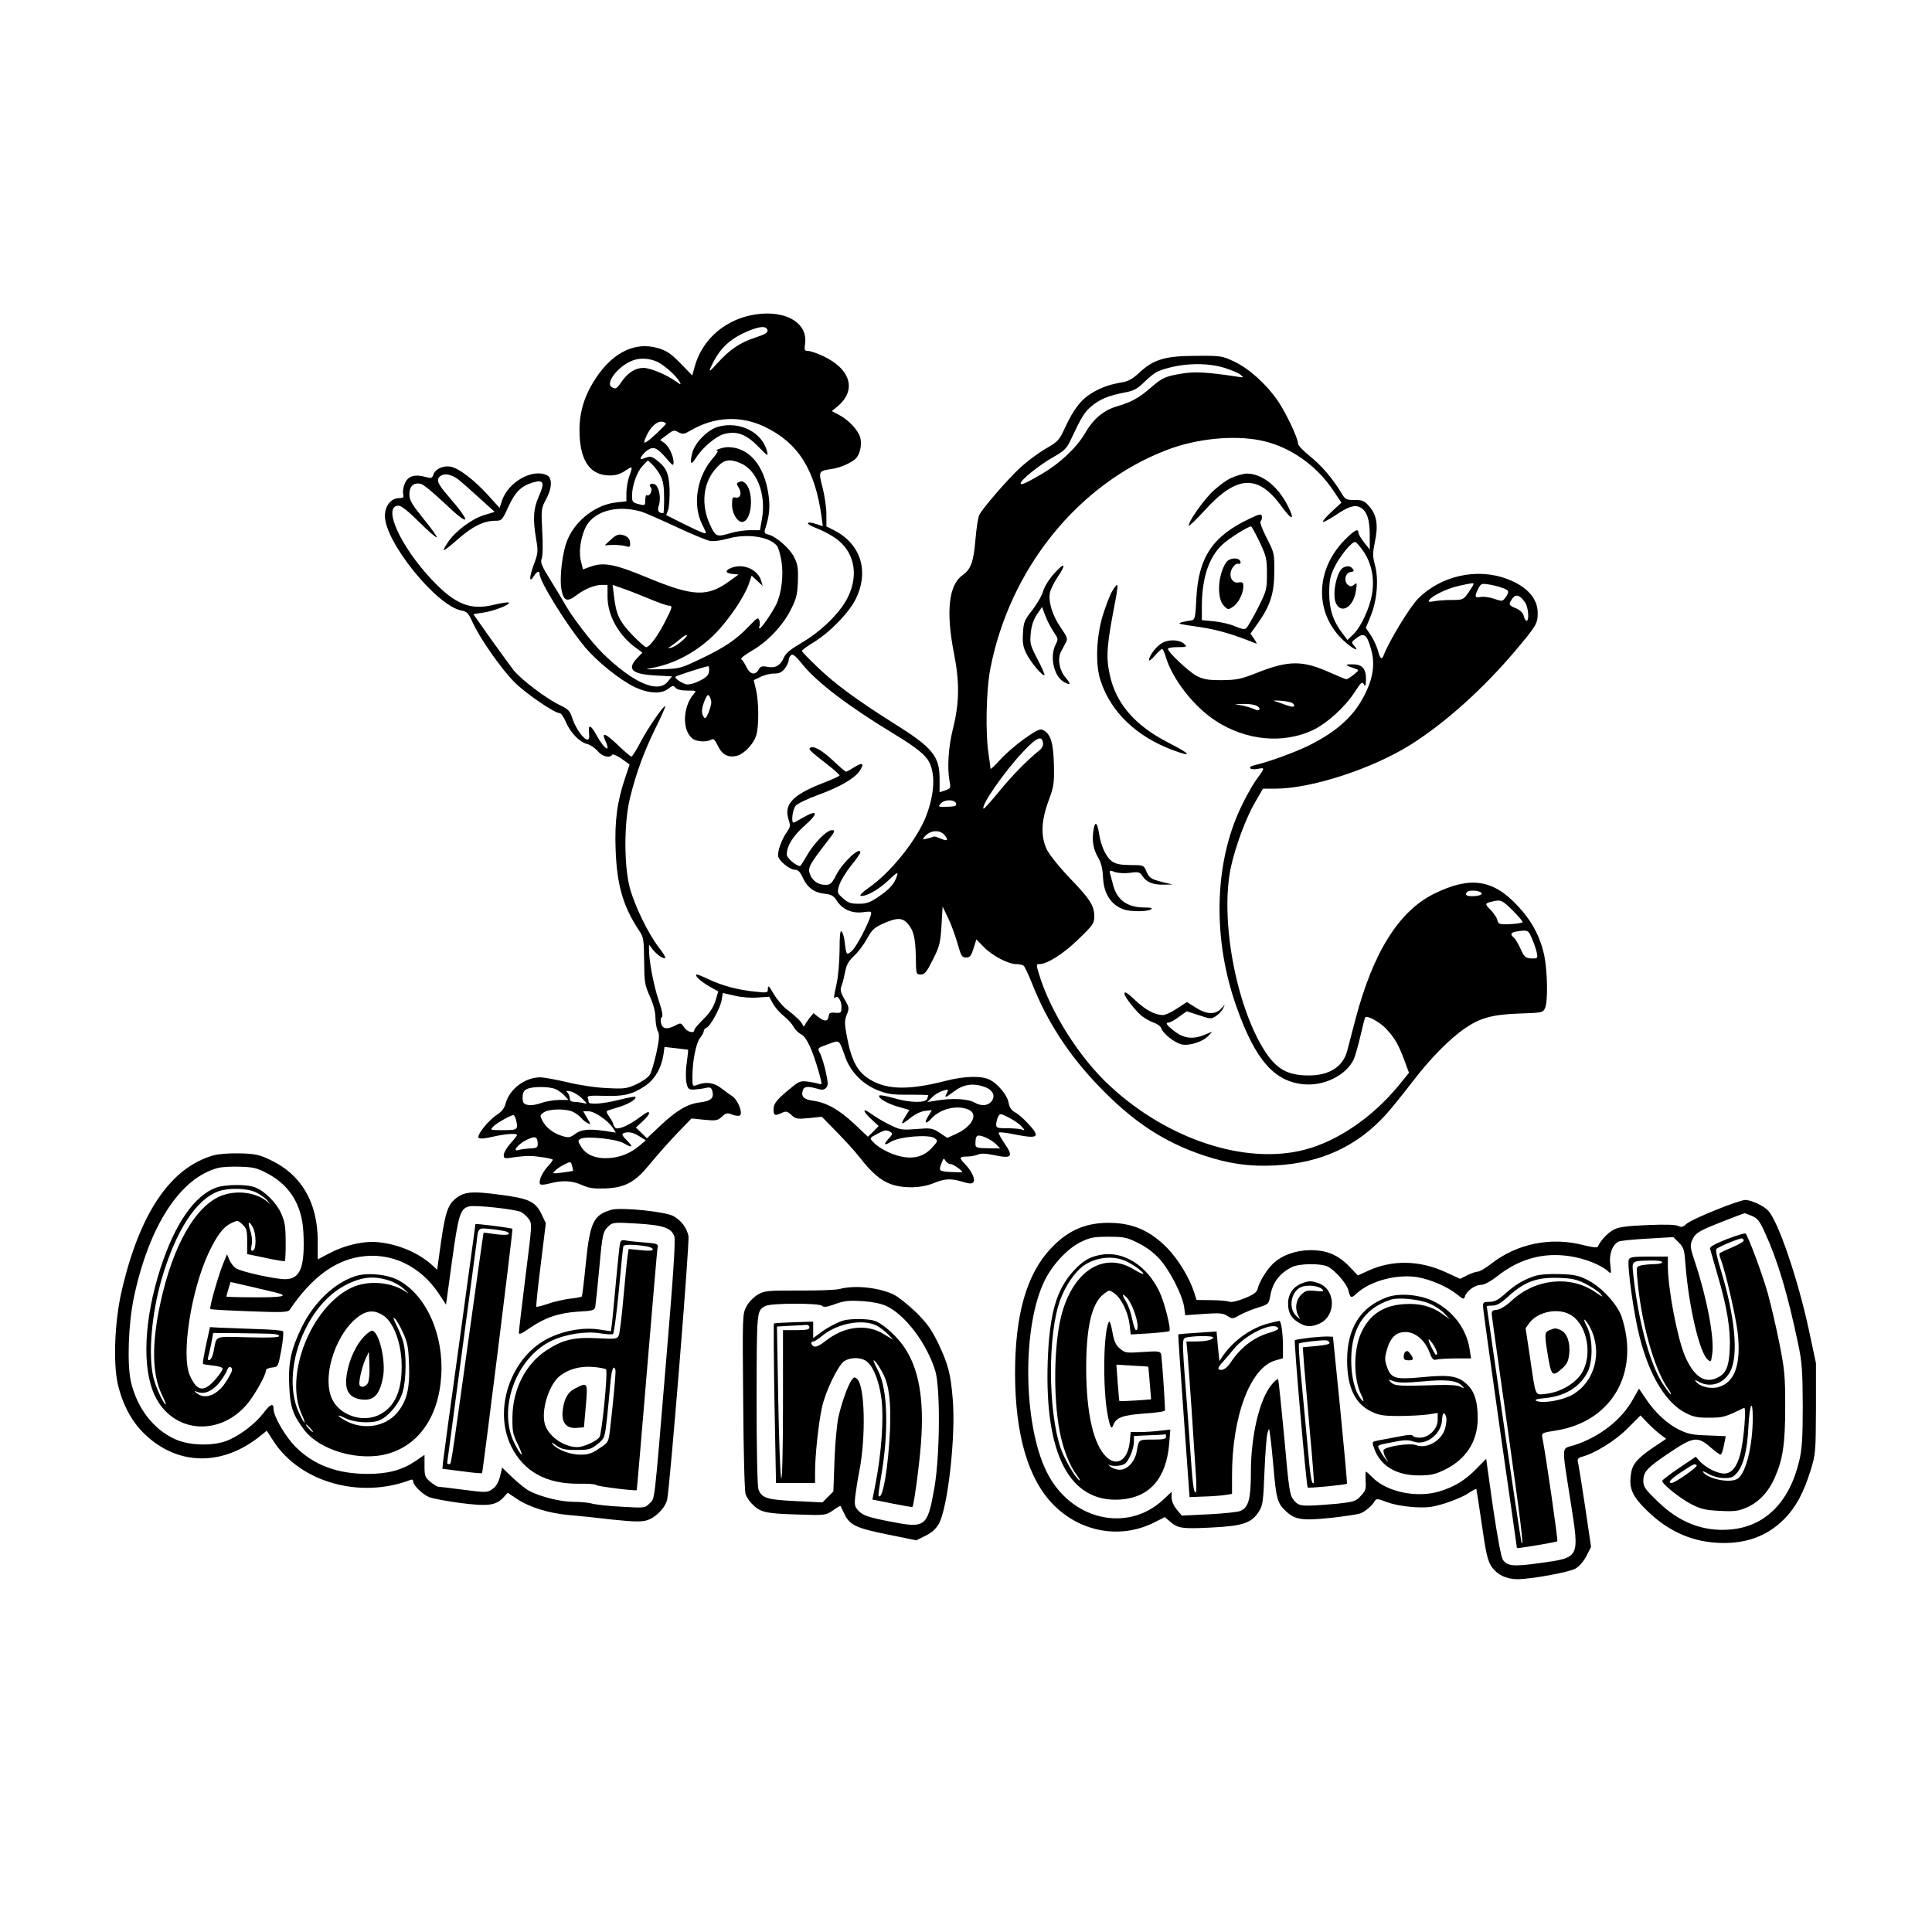 <?xml version="1.0" standalone="no"?>
<!DOCTYPE svg PUBLIC "-//W3C//DTD SVG 20010904//EN"
 "http://www.w3.org/TR/2001/REC-SVG-20010904/DTD/svg10.dtd">
<svg version="1.0" xmlns="http://www.w3.org/2000/svg"
 width="1024pt" height="1024pt" viewBox="0 0 1024 1024"
 preserveAspectRatio="xMidYMid meet">
<g transform="translate(0,1024) scale(0.1,-0.1)"
fill="#000000" stroke="none">
<path d="M3970 8567 c-143 -34 -253 -137 -289 -274 l-12 -43 -62 64 c-52 53
-73 67 -120 81 -130 38 -256 -32 -348 -190 -51 -87 -72 -174 -67 -274 7 -141
60 -211 161 -211 31 0 56 8 81 25 40 27 41 26 21 -30 -8 -22 -14 -61 -15 -86
l0 -46 -54 -6 c-105 -11 -213 -92 -257 -195 -28 -63 -45 -203 -33 -267 11 -60
30 -68 79 -30 45 34 97 55 135 55 l30 0 0 -62 c0 -101 60 -208 155 -275 l30
-22 -27 -28 c-57 -59 -30 -86 94 -93 l90 -5 -22 -27 c-52 -66 -184 -8 -346
150 -58 57 -161 191 -198 257 -9 17 -43 73 -75 125 -50 80 -58 98 -50 119 6
14 7 77 3 145 -6 117 -5 123 20 169 32 58 34 112 7 127 -76 40 -208 -34 -241
-135 l-12 -37 -58 64 c-77 85 -159 148 -204 155 -40 6 -81 -14 -90 -45 -6 -17
-11 -18 -44 -9 -56 15 -91 3 -107 -37 -8 -18 -11 -43 -8 -54 4 -19 1 -22 -21
-22 -43 0 -76 -41 -76 -94 0 -139 274 -477 406 -502 29 -5 37 -14 59 -63 40
-87 153 -248 222 -317 60 -60 212 -164 240 -164 7 0 22 -22 33 -49 25 -56 73
-106 114 -115 15 -4 39 -20 53 -36 24 -30 66 -40 78 -20 3 5 25 -5 49 -21 l43
-31 -23 -69 c-43 -127 -57 -230 -51 -384 7 -187 39 -298 124 -427 24 -35 26
-47 27 -160 1 -113 3 -128 30 -188 19 -42 30 -83 30 -115 1 -27 6 -59 13 -71
9 -16 8 -39 -8 -115 -12 -52 -27 -105 -36 -117 -8 -13 -40 -35 -70 -49 -51
-23 -64 -25 -157 -20 -57 2 -148 16 -209 31 -60 14 -125 26 -145 26 -80 -1
-161 -62 -182 -138 -6 -25 -21 -44 -44 -59 -47 -30 -112 -111 -99 -124 6 -6
32 -4 74 6 66 15 129 20 129 9 0 -4 -16 -24 -35 -45 -19 -22 -35 -49 -35 -60
0 -20 3 -21 53 -13 28 4 68 8 87 7 43 -1 120 -14 120 -20 0 -3 -13 -21 -30
-39 -30 -35 -48 -80 -36 -91 4 -4 27 -2 51 5 66 17 116 15 170 -9 38 -17 63
-20 124 -18 107 5 158 34 236 130 33 40 96 112 140 158 l80 83 68 -7 c63 -6
71 -4 93 16 22 21 28 22 56 11 19 -7 36 -8 41 -3 14 14 -12 79 -39 99 -14 9
-41 29 -61 44 -38 30 -82 36 -127 18 -26 -9 -26 -9 -26 43 0 82 19 178 40 205
11 14 20 30 20 37 0 7 7 15 15 18 20 8 73 104 80 147 l6 37 62 -14 c36 -9 88
-13 123 -10 l61 4 19 -35 c10 -19 36 -49 57 -66 22 -17 45 -43 53 -58 8 -15
26 -33 40 -40 29 -14 61 -84 94 -201 18 -63 18 -68 3 -62 -10 3 -36 9 -60 12
-36 5 -47 2 -78 -23 -84 -67 -105 -91 -105 -123 0 -34 6 -37 45 -19 22 10 29
8 50 -12 22 -21 30 -22 93 -16 l68 7 81 -83 c45 -46 99 -105 120 -133 62 -80
112 -123 167 -142 68 -23 158 -21 224 6 62 25 92 26 155 7 36 -11 49 -11 56
-2 12 14 -8 59 -45 97 -32 33 -30 39 11 39 19 0 44 5 57 10 17 8 42 7 90 -3
91 -19 101 -8 52 63 -19 28 -33 54 -30 57 3 4 44 -1 91 -11 120 -23 131 -13
63 60 -23 25 -54 52 -69 59 -18 10 -29 25 -33 50 -8 41 -55 99 -100 122 -42
22 -133 20 -231 -5 -193 -50 -310 -49 -400 4 -71 41 -103 102 -128 239 -11 59
-11 76 1 107 14 35 13 39 -12 82 -22 38 -24 49 -15 73 6 15 14 49 19 75 7 36
19 56 47 82 21 19 51 59 68 90 26 48 38 59 86 81 70 31 99 32 127 3 34 -37 44
-77 46 -178 1 -94 2 -95 26 -95 21 0 31 12 64 78 36 71 40 88 46 180 l6 102
29 -60 c16 -33 38 -94 50 -135 19 -67 23 -75 45 -75 21 0 27 8 40 48 l15 48
40 -41 c45 -46 129 -90 172 -90 15 0 33 -4 38 -8 6 -4 25 -45 44 -92 80 -204
196 -382 355 -547 180 -188 346 -297 556 -367 135 -45 245 -60 379 -53 242 13
432 100 586 269 31 35 96 115 144 178 91 119 194 224 276 280 80 55 145 73
286 78 123 4 127 5 138 29 16 34 13 195 -4 278 -21 100 -67 186 -142 265 -131
140 -251 157 -442 63 -186 -92 -323 -309 -417 -666 -19 -72 -39 -148 -44 -168
-22 -83 -95 -129 -202 -129 -115 0 -173 33 -238 135 -151 241 -234 698 -176
969 25 113 78 256 127 342 l43 74 66 0 c190 0 512 105 715 232 186 117 389
300 560 503 109 130 115 140 115 197 0 76 -57 140 -161 179 -159 61 -352 18
-473 -104 -44 -44 -154 -226 -182 -299 -10 -28 -19 -21 -31 25 -7 23 -23 59
-38 81 l-26 38 27 66 c33 82 42 194 21 269 -12 45 -12 62 0 120 19 89 10 144
-29 188 -26 31 -36 35 -78 35 -45 0 -50 2 -71 38 -46 76 -104 144 -165 193
-35 28 -64 58 -64 67 0 29 -64 164 -107 227 -60 88 -151 170 -230 208 -66 31
-71 32 -203 31 -164 0 -226 -19 -300 -88 -33 -31 -60 -47 -86 -51 -73 -13
-109 -25 -162 -55 -60 -35 -100 -85 -147 -186 -31 -68 -37 -74 -104 -113 -39
-23 -98 -67 -132 -98 -66 -61 -198 -213 -218 -251 -7 -12 -16 -72 -21 -132
-10 -119 -24 -157 -69 -189 -73 -52 -88 -193 -45 -413 31 -156 29 -267 -7
-408 -22 -89 -29 -197 -17 -267 8 -39 7 -42 -22 -52 l-30 -10 0 70 c0 122 -37
167 -247 298 -187 118 -305 204 -397 292 -47 45 -86 85 -86 89 0 4 28 25 63
46 85 52 186 156 222 228 73 148 28 293 -115 366 l-40 20 0 64 c0 34 -9 98
-20 141 -23 88 -22 89 46 99 48 6 113 36 133 59 21 26 30 75 20 109 -11 39
-62 93 -112 119 l-38 20 31 26 c102 86 69 198 -80 267 -30 14 -65 26 -77 26
-19 0 -21 4 -16 39 16 119 -123 188 -297 148z m98 -78 c2 -12 -15 -22 -64 -38
-81 -26 -136 -64 -198 -132 -51 -57 -55 -57 -26 0 41 81 95 129 189 168 62 25
94 26 99 2z m-590 -164 c38 -16 106 -75 124 -109 9 -17 8 -17 -20 3 -51 36
-135 71 -172 71 -43 0 -83 -26 -116 -74 -26 -38 -31 -41 -53 -27 -32 21 32
106 104 137 40 18 88 17 133 -1z m3013 -35 c35 -11 73 -27 84 -36 19 -16 18
-16 -20 -10 -151 23 -219 27 -284 17 -93 -15 -108 -21 -172 -76 -63 -55 -104
-77 -180 -99 -70 -21 -124 -66 -168 -142 -44 -76 -132 -159 -229 -216 -86 -50
-112 -62 -112 -49 0 17 95 93 167 135 61 34 76 49 94 86 60 128 76 155 113
186 43 37 92 58 179 74 47 9 65 19 103 56 25 25 57 50 72 56 108 43 251 50
353 18z m-2440 -311 c180 -86 269 -227 304 -481 l6 -47 -30 10 c-60 21 -67 3
-7 -19 32 -12 78 -36 102 -53 101 -69 128 -192 68 -314 -39 -81 -141 -181
-244 -241 -62 -37 -86 -56 -96 -81 -18 -41 -45 -56 -88 -47 -28 5 -36 2 -45
-15 -18 -32 -46 -26 -65 14 -9 19 -21 37 -27 41 -6 3 17 22 51 42 84 47 168
134 210 218 30 58 36 80 39 151 2 69 0 90 -19 128 -23 48 -95 111 -138 122
-19 4 -22 10 -17 27 24 75 28 122 17 192 -24 152 -105 244 -214 244 -28 0 -80
-19 -54 -20 4 0 -7 -17 -24 -37 -86 -97 -111 -246 -59 -351 25 -51 26 -52 5
-46 -12 4 -60 26 -108 50 l-87 44 11 30 c5 17 8 66 7 110 -4 84 -18 113 -72
154 -23 17 -32 19 -57 9 -28 -10 -29 -10 -20 8 6 10 21 26 35 35 30 19 50 10
99 -48 31 -36 36 -39 36 -19 0 33 -25 87 -50 104 l-21 15 36 27 c33 26 38 27
61 14 23 -12 30 -11 67 11 125 72 262 78 388 19z m-521 16 c0 -7 -85 -87 -102
-96 -16 -9 -17 -7 -8 16 24 62 66 100 98 88 6 -3 12 -6 12 -8z m3155 -90 c149
-31 291 -129 381 -264 l44 -65 -52 -48 c-28 -26 -49 -50 -46 -54 3 -3 32 13
65 34 68 47 103 58 132 43 36 -19 51 -64 51 -147 l0 -77 -30 38 c-16 21 -30
44 -30 51 0 26 -22 14 -75 -40 -155 -160 -158 -387 -5 -530 48 -45 91 -66 57
-28 -16 17 -15 20 14 41 39 29 54 18 75 -57 22 -74 14 -146 -26 -230 -56 -120
-145 -204 -300 -282 -72 -36 -220 -90 -288 -105 -44 -9 -30 -29 15 -20 39 7
40 9 -14 -66 -18 -26 -53 -89 -77 -140 -142 -300 -150 -701 -20 -1062 99 -277
199 -390 355 -404 107 -10 223 48 263 130 9 19 25 77 37 128 12 52 23 96 25
97 10 12 79 -26 112 -62 45 -49 64 -81 97 -170 l23 -62 -57 -70 c-139 -168
-323 -293 -497 -338 -313 -81 -725 54 -1032 339 -162 150 -316 394 -376 595
-14 46 -14 50 2 50 43 0 129 55 208 132 77 74 84 85 84 120 0 57 -22 92 -130
204 -54 56 -107 123 -121 150 -34 70 -31 153 9 261 28 76 30 91 28 190 -3 115
-17 162 -56 183 -17 9 -33 2 -100 -45 -43 -31 -102 -81 -129 -112 -28 -31 -51
-53 -51 -47 0 5 -5 38 -10 74 -18 115 -13 344 9 456 103 531 467 981 938 1160
157 60 354 79 498 49z m-3184 -187 c14 -27 19 -58 19 -118 0 -44 -2 -80 -4
-80 -26 0 -34 14 -24 41 12 35 3 92 -17 109 -17 14 -42 3 -26 -13 12 -12 -5
-51 -20 -42 -5 4 -9 -8 -9 -25 0 -28 -2 -30 -27 -24 -41 10 -43 12 -43 48 0
52 26 126 56 157 l28 29 24 -23 c13 -12 33 -39 43 -59z m422 68 c88 -36 138
-163 116 -293 l-11 -63 -52 0 c-29 0 -75 -7 -102 -15 -74 -22 -80 -21 -108 38
-53 109 -41 229 31 307 39 44 69 50 126 26z m-1494 -87 c14 -11 64 -55 109
-96 l84 -76 -59 -18 c-65 -21 -149 -84 -189 -143 -14 -21 -24 -39 -22 -42 3
-2 38 25 78 61 76 66 135 95 197 95 32 0 35 3 67 73 36 79 67 110 128 129 59
18 67 2 35 -70 -30 -67 -34 -122 -15 -231 11 -65 10 -73 -15 -140 -24 -67 -22
-94 5 -51 14 23 28 26 28 8 0 -40 144 -272 240 -387 65 -78 186 -175 265 -213
73 -34 140 -38 178 -8 22 17 26 18 37 5 8 -10 30 -15 63 -15 47 0 49 -1 35
-17 -64 -73 -63 -208 1 -243 24 -12 71 -13 91 0 11 7 19 0 35 -33 22 -47 55
-64 100 -53 40 10 91 65 104 111 14 51 13 175 -2 240 l-12 50 35 17 c19 10 51
18 71 18 29 0 43 6 58 26 12 15 21 35 21 44 0 10 6 22 13 28 9 8 24 -4 60 -49
76 -95 246 -224 487 -370 117 -71 164 -109 185 -148 33 -66 28 -168 -15 -283
-47 -125 -189 -304 -308 -385 -30 -21 -48 -39 -40 -41 27 -5 91 30 146 81 45
43 53 48 47 27 -14 -44 -37 -70 -96 -111 -48 -33 -66 -39 -108 -39 -42 0 -56
5 -83 29 -31 28 -32 29 -20 69 7 23 35 69 62 103 28 34 50 66 50 71 0 34 -91
-50 -126 -116 -25 -49 -33 -56 -59 -56 -39 0 -70 22 -83 59 -11 32 -1 50 91
169 44 56 46 62 26 62 -28 0 -97 -71 -135 -139 -16 -28 -31 -51 -34 -51 -20 0
-70 43 -70 60 0 47 34 101 98 157 73 64 66 85 -13 39 -24 -14 -46 -26 -49 -26
-14 0 -5 70 11 89 10 12 64 38 125 60 109 40 185 84 213 123 28 41 18 50 -25
23 -22 -14 -42 -25 -46 -25 -4 0 -35 27 -70 60 -61 57 -106 81 -122 65 -7 -7
6 -19 102 -94 31 -24 56 -47 56 -51 0 -3 -38 -21 -85 -39 -165 -64 -212 -114
-185 -196 10 -30 9 -39 -9 -64 -29 -40 -53 -110 -46 -132 9 -27 63 -69 89 -69
16 0 27 -11 41 -42 25 -53 60 -79 116 -85 36 -4 48 -11 64 -37 30 -46 80 -68
138 -61 47 6 48 5 42 -17 -16 -52 -75 -165 -99 -187 -29 -27 -31 -24 -39 48
-3 24 -10 48 -16 54 -8 8 -11 -20 -11 -98 -1 -61 -7 -139 -15 -175 -16 -74
-18 -86 -8 -77 13 14 33 -16 33 -49 0 -32 -2 -34 -32 -32 -28 3 -34 -1 -36
-19 -4 -28 -22 -29 -55 -3 l-25 20 -21 -25 c-11 -14 -22 -31 -25 -38 -4 -9 -8
-8 -12 2 -8 18 -38 46 -86 83 -20 15 -50 51 -67 80 -24 42 -31 48 -31 29 0
-23 -1 -24 -67 -17 -92 9 -176 32 -248 66 -33 16 -61 27 -64 25 -8 -9 24 -37
70 -64 l46 -26 -15 -50 c-11 -34 -31 -65 -64 -97 -26 -26 -48 -51 -48 -57 0
-21 -38 -11 -54 14 -16 24 -18 25 -46 10 -44 -23 -69 -19 -76 11 -4 15 -2 29
4 33 7 4 2 34 -18 92 -26 79 -50 205 -50 266 l0 26 21 -27 c22 -27 57 -51 65
-43 3 3 -13 29 -36 58 -56 74 -126 218 -152 314 -31 119 -31 344 1 475 33 134
75 248 137 374 30 60 52 111 50 113 -7 8 -97 -123 -133 -194 -21 -40 -42 -73
-46 -73 -5 0 -38 28 -73 62 -65 62 -87 70 -66 23 32 -69 -4 -48 -45 26 -31 58
-47 63 -41 14 3 -23 0 -35 -8 -35 -20 0 -61 57 -79 109 -14 44 -21 52 -72 76
-73 36 -200 133 -241 183 -17 23 -73 99 -123 169 l-90 128 52 8 c56 8 146 43
136 53 -3 4 -38 -2 -78 -11 -124 -31 -205 1 -326 128 -171 180 -269 397 -180
397 14 0 54 -32 109 -87 48 -48 90 -84 93 -81 3 3 -28 47 -70 98 -64 80 -75
99 -75 131 0 43 24 64 62 54 13 -3 67 -48 122 -100 140 -134 151 -113 20 38
-57 65 -65 89 -36 106 22 14 58 5 91 -20z m971 -171 c19 -6 101 -42 183 -80
81 -38 162 -72 181 -75 18 -3 58 2 89 11 103 30 224 13 265 -37 7 -8 18 -45
24 -82 12 -73 0 -172 -28 -229 -24 -47 -78 -126 -87 -126 -5 0 -5 5 -2 10 3 6
3 20 0 31 -6 19 -12 16 -58 -33 -68 -70 -125 -109 -255 -171 -105 -50 -109
-51 -207 -54 -87 -2 -94 -1 -48 7 123 22 247 91 340 188 69 72 147 188 170
252 l17 49 29 -27 29 -27 -7 25 c-17 61 -94 95 -157 71 -37 -14 -35 -29 4 -33
l33 -3 -50 -36 c-116 -84 -190 -81 -430 18 -178 74 -235 85 -307 59 l-38 -14
-10 40 c-13 46 -5 117 20 175 40 92 165 130 300 91z m3827 -211 c43 -64 59
-143 45 -226 -13 -76 -59 -175 -100 -214 l-30 -29 -26 34 c-51 67 -70 127 -71
213 0 66 5 90 26 135 30 63 96 143 113 137 6 -2 25 -24 43 -50z m583 -173 c0
-3 -12 -23 -27 -45 -27 -38 -30 -39 -89 -39 -34 0 -76 -3 -94 -7 -24 -4 -31
-3 -26 5 14 24 96 63 158 77 76 16 78 17 78 9z m150 -19 c39 -13 42 -20 19
-52 -15 -21 -17 -21 -59 -7 -25 9 -57 13 -72 10 -32 -6 -34 2 -13 44 13 26 18
28 52 23 21 -3 54 -11 73 -18z m-4518 -59 c48 -20 94 -36 102 -36 22 0 21 -6
-17 -81 -39 -77 -84 -139 -102 -139 -7 0 -41 31 -77 68 -67 72 -82 104 -94
204 l-7 58 54 -19 c30 -10 93 -35 141 -55z m4642 -20 c17 -27 22 -96 7 -96 -5
0 -12 12 -15 26 -4 16 -19 30 -41 40 -40 16 -41 21 -19 52 18 26 41 18 68 -22z
m-4473 -206 c-18 -16 -43 -31 -55 -33 -19 -5 -19 -4 4 11 13 9 36 27 50 39 14
12 27 19 30 16 3 -3 -10 -18 -29 -33z m147 -157 c-2 -22 -13 -33 -51 -52 -28
-14 -56 -21 -70 -18 -28 8 -64 33 -56 41 5 5 151 52 172 55 5 0 7 -11 5 -26z
m12 -166 c0 -10 -7 -34 -15 -55 -13 -29 -18 -34 -25 -22 -14 21 -12 45 5 88
13 29 18 34 25 22 5 -8 10 -23 10 -33z m1758 -214 c2 -14 -5 -29 -19 -40 -63
-50 -149 -138 -216 -221 -42 -51 -78 -91 -80 -88 -16 15 113 200 210 302 71
76 99 88 105 47z m-460 -323 c2 -12 -9 -15 -48 -16 -49 -1 -50 0 -33 18 20 23
76 21 81 -2z m-60 -168 c20 -26 14 -32 -22 -17 -18 8 -35 13 -37 11 -2 -2 -17
-6 -33 -10 -27 -7 -28 -6 -16 9 30 36 82 40 108 7z m2840 -301 c17 -11 -7 -21
-49 -21 -28 0 -37 9 -22 23 9 10 55 8 71 -2z m168 -95 c30 -30 54 -58 54 -63
0 -4 -29 -9 -64 -11 -60 -2 -64 -1 -70 22 -3 13 -20 38 -37 55 -31 31 -30 34
16 44 40 9 47 6 101 -47z m103 -149 c10 -23 22 -57 26 -75 6 -30 5 -32 -22
-32 -37 0 -45 7 -67 58 -11 23 -25 47 -33 53 -20 17 -16 27 15 32 60 9 62 8
81 -36z m-3638 -632 c28 -78 94 -144 175 -175 49 -19 77 -23 162 -22 56 0 102
-1 102 -3 0 -2 -3 -10 -6 -19 -9 -23 -92 -21 -178 4 -38 11 -72 17 -75 14 -12
-12 42 -44 100 -60 l59 -17 -20 -32 c-30 -48 -25 -50 23 -12 26 21 56 36 79
39 l37 4 -20 -33 c-24 -39 -12 -44 20 -9 48 51 137 71 196 44 52 -24 16 -91
-70 -129 l-44 -20 -41 27 c-38 25 -45 26 -123 20 -77 -6 -86 -5 -142 23 -33
16 -75 41 -94 55 -50 37 -53 21 -5 -24 l41 -38 -28 -29 -29 -28 -72 68 c-81
76 -149 114 -219 123 -50 7 -64 22 -54 55 7 21 25 23 75 9 26 -8 38 -7 48 4
12 12 12 25 -2 88 -9 40 -23 84 -31 98 -13 25 -13 25 43 45 65 24 57 29 93
-70z m-834 41 c1 -1 -2 -32 -7 -69 -6 -36 -6 -83 -2 -104 7 -34 11 -38 38 -38
16 1 44 4 61 8 29 6 33 4 39 -18 9 -36 -9 -51 -67 -58 -65 -8 -123 -42 -210
-124 l-70 -66 -29 28 -30 29 35 32 c19 17 35 37 35 43 0 13 -9 9 -55 -25 -56
-41 -111 -64 -124 -51 -6 6 -11 15 -11 20 0 5 -9 22 -21 38 -15 22 -17 30 -7
33 7 3 37 12 66 21 49 16 89 42 79 52 -3 2 -41 -5 -85 -16 -84 -22 -162 -27
-162 -12 0 5 -2 15 -5 23 -4 10 13 12 84 10 105 -4 152 7 218 51 53 35 87 93
99 165 l6 43 62 -7 c33 -4 62 -7 63 -8z m1572 -197 c39 -14 56 -41 41 -69 -16
-30 -57 -36 -94 -14 -34 20 -117 25 -201 11 l-50 -8 25 25 c14 15 40 30 58 35
29 9 31 8 22 -9 -17 -32 -12 -31 36 5 50 38 101 46 163 24z m-2271 -13 c15 -8
36 -23 46 -35 l19 -21 -49 0 c-27 0 -70 -7 -95 -16 -27 -10 -57 -14 -73 -10
-22 5 -26 12 -26 40 0 24 6 36 23 44 32 15 123 14 155 -2z m137 -48 c30 -30
30 -30 5 -24 -14 3 -35 6 -47 6 -15 0 -23 6 -23 18 0 10 -6 24 -12 31 -11 10
-7 11 17 6 17 -4 44 -21 60 -37z m-46 -72 c15 -8 34 -22 41 -31 7 -9 22 -21
33 -27 20 -10 20 -10 -1 26 l-21 36 29 0 c31 0 103 -49 129 -89 l15 -24 -59 9
c-87 12 -125 8 -158 -17 -26 -19 -34 -20 -67 -10 -47 14 -86 44 -105 81 -14
27 -14 30 7 44 28 20 120 21 157 2z m2376 -77 c18 -20 18 -22 2 -16 -10 4 -45
7 -78 7 -53 0 -59 2 -59 21 0 11 5 29 10 40 10 19 12 18 58 -5 26 -13 56 -34
67 -47z m-2681 39 c14 -55 11 -58 -66 -58 -72 0 -72 0 -53 20 18 18 91 59 106
60 4 0 9 -10 13 -22z m1986 -68 c12 -8 11 -13 -8 -33 -32 -34 -27 -42 11 -18
44 27 203 40 231 18 18 -13 18 -15 -15 -51 -42 -46 -97 -61 -166 -45 -53 11
-118 46 -146 77 -19 20 -18 21 20 41 43 23 52 24 73 11z m-1332 -22 l35 -22
-33 -28 c-50 -41 -99 -61 -160 -66 -70 -5 -123 16 -150 60 -18 30 -18 33 -3
42 29 16 190 0 230 -24 46 -27 52 -20 13 18 -20 20 -26 32 -17 35 25 11 51 6
85 -15z m1892 -43 l21 -22 -65 1 c-60 1 -66 3 -66 23 0 47 8 52 50 36 22 -9
48 -26 60 -38z m-2430 0 c0 -17 -7 -21 -41 -22 -22 -1 -49 -5 -60 -8 -38 -12
-4 31 43 54 45 22 58 17 58 -24z m2189 -105 c13 0 61 -33 61 -43 0 -1 -27 0
-60 1 -64 4 -66 6 -49 49 9 25 12 26 20 11 6 -10 18 -18 28 -18z m-2002 -36
c-1 -1 -27 -5 -57 -9 -51 -6 -54 -6 -39 9 8 9 31 25 50 34 34 17 34 17 41 -7
4 -14 6 -26 5 -27z"/>
<path d="M3806 7978 c-54 -15 -121 -82 -136 -136 -16 -60 -8 -72 18 -30 34 55
106 116 151 128 65 17 116 -1 180 -67 49 -50 53 -53 47 -27 -25 103 -146 164
-260 132z"/>
<path d="M6524 7706 c-28 -13 -75 -49 -105 -79 -53 -55 -127 -163 -117 -173 3
-2 40 34 83 81 170 187 282 193 406 23 58 -80 75 -79 34 2 -52 103 -136 169
-215 170 -19 0 -58 -11 -86 -24z"/>
<path d="M6621 7490 c-194 -92 -269 -204 -280 -420 -5 -105 -8 -115 -26 -118
-41 -6 -67 -13 -63 -17 2 -3 52 -11 110 -19 88 -13 174 -38 283 -82 20 -8 20
-8 2 20 l-19 28 42 59 c63 90 84 156 84 270 1 94 0 99 -40 177 -26 51 -38 84
-32 90 6 6 8 17 6 26 -2 14 -12 12 -67 -14z m55 -122 c36 -77 39 -90 39 -169
0 -84 -2 -90 -48 -182 -27 -53 -55 -101 -62 -107 -9 -7 -25 -4 -58 10 -26 12
-76 23 -112 27 l-65 6 0 76 c1 147 36 255 107 323 33 32 136 97 154 98 3 0 23
-37 45 -82z"/>
<path d="M6498 7258 c-44 -68 -50 -191 -10 -230 20 -20 22 -21 47 -4 29 19 55
71 55 109 0 20 -4 23 -25 20 -36 -7 -56 37 -34 75 9 16 22 26 32 24 11 -2 15
2 11 13 -9 23 -59 19 -76 -7z"/>
<path d="M5587 7200 c-27 -30 -51 -69 -58 -93 -6 -23 -32 -67 -57 -100 -42
-53 -47 -64 -50 -122 -3 -50 0 -73 17 -107 22 -46 88 -125 97 -116 2 3 -14 41
-37 84 -38 73 -41 83 -36 137 4 40 14 71 32 99 l28 41 18 -48 c10 -26 30 -64
44 -85 24 -35 25 -38 10 -66 -33 -65 -9 -171 46 -200 35 -18 37 -11 5 27 -32
38 -42 99 -22 136 8 15 20 37 26 49 10 18 6 29 -28 78 -44 63 -67 138 -57 186
4 17 22 54 41 82 48 71 38 81 -19 18z"/>
<path d="M5892 7102 c-11 -21 -33 -78 -48 -127 -34 -115 -39 -260 -10 -345 55
-165 189 -293 380 -365 110 -41 100 -23 -22 39 -179 92 -279 209 -311 364 -20
95 -15 154 33 400 7 39 11 72 7 72 -4 0 -17 -17 -29 -38z"/>
<path d="M6163 6834 c-32 -16 -73 -69 -73 -93 0 -6 14 4 31 24 17 19 34 35 38
35 5 0 13 -19 20 -42 35 -118 149 -264 265 -339 160 -104 355 -123 514 -49 74
35 170 121 223 203 33 51 39 56 48 40 8 -14 10 -9 11 28 0 57 -21 79 -76 78
-40 0 -35 -5 21 -24 19 -6 18 -8 -10 -31 -16 -13 -34 -24 -39 -24 -5 0 -43 16
-86 35 -147 66 -220 66 -393 -3 -82 -32 -102 -36 -182 -37 -76 0 -97 4 -135
24 -42 23 -150 125 -150 142 0 5 23 9 52 9 47 0 51 2 37 15 -23 24 -79 28
-116 9z m689 -322 c20 -20 2 -23 -38 -8 -22 8 -48 17 -59 20 -11 3 4 4 33 2
29 -2 58 -8 64 -14z m-191 -13 c11 -5 17 -14 14 -20 -4 -5 -14 -5 -26 2 -11 5
-39 14 -62 19 l-42 8 48 1 c27 1 57 -4 68 -10z"/>
<path d="M5795 5836 c-8 -54 0 -100 28 -146 13 -23 21 -55 23 -96 3 -88 40
-148 107 -173 35 -14 127 -14 147 -1 11 7 2 10 -33 10 -91 0 -146 39 -167 118
-7 26 -14 55 -17 64 -4 15 0 16 27 6 18 -6 52 -8 80 -4 44 6 51 4 65 -17 21
-33 57 -47 113 -46 l47 1 -50 12 c-65 16 -74 22 -90 60 -13 30 -15 31 -82 31
-50 0 -77 5 -97 18 -33 22 -61 82 -71 150 -10 62 -22 68 -30 13z"/>
<path d="M5960 4972 c0 -15 56 -86 88 -114 17 -14 47 -31 66 -38 19 -6 38 -20
41 -30 10 -30 72 -78 110 -86 42 -8 113 16 141 47 l19 21 -39 -16 c-59 -25
-107 -21 -154 13 -46 34 -59 51 -39 51 8 0 33 13 55 30 l42 30 65 -21 c60 -20
66 -21 89 -5 14 9 31 26 37 38 l11 23 -21 -22 c-30 -32 -77 -30 -134 7 l-46
29 -52 -34 c-28 -19 -62 -35 -75 -35 -41 0 -91 26 -142 74 -49 46 -62 54 -62
38z"/>
<path d="M3913 7683 c-10 -3 -9 -10 2 -27 19 -29 9 -59 -16 -53 -16 4 -19 -1
-19 -38 0 -51 34 -101 61 -90 50 19 53 175 5 207 -12 9 -16 9 -33 1z"/>
<path d="M3239 7381 l-34 -31 45 2 c25 0 55 -3 68 -7 18 -6 22 -4 22 11 0 28
-12 42 -42 49 -20 5 -33 0 -59 -24z"/>
<path d="M7122 7233 c-37 -15 -64 -147 -40 -193 30 -57 94 -14 105 71 6 40 5
43 -10 30 -14 -11 -20 -11 -33 -1 -23 20 -14 64 14 68 19 3 21 6 11 18 -12 14
-24 16 -47 7z"/>
<path d="M1130 4116 c-228 -66 -391 -308 -486 -722 -36 -158 -45 -375 -20
-488 25 -109 74 -202 144 -268 176 -169 416 -170 616 -5 l30 24 36 -56 c141
-217 458 -307 725 -205 9 4 15 1 15 -8 0 -20 49 -68 84 -83 17 -7 91 -21 164
-31 148 -19 190 -14 231 30 l22 24 48 -32 c65 -44 170 -77 276 -86 50 -4 153
-15 230 -24 105 -11 150 -13 180 -5 48 13 101 66 111 111 15 71 120 1364 113
1397 -10 44 -37 81 -79 105 -41 24 -275 48 -329 34 -95 -27 -114 -65 -136
-283 -9 -93 -19 -173 -21 -176 -2 -3 -29 -9 -61 -12 -32 -4 -85 -15 -117 -27
-33 -11 -61 -18 -63 -16 -3 2 8 103 23 224 l27 219 -22 46 c-33 69 -67 85
-223 105 -141 19 -184 16 -227 -16 -46 -34 -60 -73 -83 -231 l-21 -151 -26 24
c-71 65 -178 111 -285 122 -78 8 -178 -15 -261 -59 l-61 -32 0 100 c-1 204
-88 351 -253 428 -57 27 -79 32 -161 34 -56 1 -113 -3 -140 -11z m288 -96
c119 -63 183 -168 190 -312 9 -184 -16 -248 -97 -248 -54 0 -230 39 -259 57
-13 8 -29 28 -36 45 l-13 30 -22 -54 c-26 -66 -73 -230 -66 -236 2 -3 96 -8
207 -12 174 -7 204 -5 213 7 113 168 235 260 373 282 163 26 319 -47 418 -196
l38 -58 32 233 c34 245 43 276 91 288 32 8 245 -15 275 -30 11 -6 30 -22 40
-36 19 -26 18 -30 -17 -307 -19 -154 -35 -288 -35 -297 0 -11 15 -5 56 24 81
56 154 81 257 88 79 4 88 7 92 26 2 12 12 102 21 201 17 188 19 199 53 229 18
17 31 18 145 11 140 -8 185 -23 200 -68 7 -20 -5 -205 -43 -655 -66 -791 -59
-731 -89 -761 -24 -24 -26 -24 -146 -17 -67 3 -137 11 -156 16 -19 6 -65 10
-101 10 -66 0 -173 26 -234 58 -16 8 -55 39 -87 69 l-57 55 -6 -28 c-11 -50
-23 -72 -49 -89 -23 -16 -35 -16 -149 -1 -67 9 -128 16 -134 16 -6 0 -25 12
-42 26 -28 23 -31 31 -31 84 l0 59 -51 -35 c-69 -46 -144 -66 -250 -66 -160 0
-285 46 -382 143 -55 55 -117 162 -117 201 0 33 -17 27 -51 -18 -41 -55 -117
-115 -184 -145 -75 -35 -208 -33 -287 3 -116 53 -201 164 -234 304 -21 92 -14
309 16 449 81 381 247 634 447 685 21 5 74 8 118 6 69 -2 89 -7 143 -36z m45
-631 c71 -18 36 -26 -113 -25 -82 0 -150 2 -150 4 0 3 5 21 11 41 l11 36 101
-23 c56 -13 119 -28 140 -33z"/>
<path d="M1147 3946 c-116 -42 -219 -190 -296 -426 -88 -273 -100 -531 -30
-678 92 -193 332 -219 482 -52 42 47 107 161 107 188 0 6 14 12 32 14 32 3 32
3 49 93 9 50 13 94 9 99 -5 5 -71 10 -147 12 -76 3 -161 6 -189 7 l-51 3 -21
-95 c-11 -53 -19 -98 -16 -100 2 -2 26 -6 54 -9 30 -3 50 -9 50 -17 0 -7 -18
-33 -41 -59 -60 -68 -97 -60 -134 27 -45 108 8 449 101 647 45 94 77 137 120
157 33 16 35 16 59 -7 22 -20 25 -32 25 -90 l0 -67 97 -20 c54 -12 100 -19
103 -17 2 3 5 49 4 102 0 80 -4 106 -23 149 -26 58 -84 117 -137 139 -42 18
-157 17 -207 0z m208 -25 c22 -10 49 -29 60 -42 l20 -24 -20 17 c-56 47 -155
61 -235 33 -140 -50 -263 -261 -330 -572 -47 -216 -44 -379 8 -485 15 -31 24
-54 20 -52 -16 10 -56 100 -67 152 -25 121 -7 329 45 510 75 258 183 425 302
468 54 19 150 17 197 -5z m-15 -186 c19 -35 19 -117 1 -123 -11 -4 -12 3 -7
31 4 21 1 51 -8 76 -15 46 -7 55 14 16z m88 -564 c31 0 52 -6 52 -12 0 -8 -48
-10 -165 -7 -186 4 -165 13 -183 -76 -4 -22 -14 -42 -21 -44 -9 -3 -11 2 -8
14 3 11 11 44 17 74 l10 55 123 -1 c67 -1 146 -2 175 -3z m-198 -193 c0 -6
-14 -33 -31 -60 -46 -72 -110 -98 -155 -63 -18 14 -18 15 6 6 37 -13 83 10
119 59 17 23 33 51 36 61 7 20 25 17 25 -3z"/>
<path d="M2520 3752 c0 -3 -38 -280 -84 -616 -47 -336 -86 -627 -88 -646 l-3
-35 103 -13 c57 -8 105 -12 107 -10 4 4 165 1291 161 1295 -5 5 -196 29 -196
25z m169 -42 c25 -14 -5 -19 -65 -11 -32 5 -60 8 -61 7 -1 -1 -38 -262 -82
-581 -95 -682 -89 -645 -101 -645 -6 0 -10 2 -10 5 0 3 34 256 75 563 41 306
77 580 81 607 9 81 6 78 82 70 37 -4 73 -10 81 -15z"/>
<path d="M3286 3648 c-3 -13 -12 -102 -21 -198 -9 -96 -18 -196 -21 -221 l-6
-45 -60 9 c-80 13 -180 -3 -263 -42 -204 -95 -304 -376 -206 -576 66 -134 185
-200 356 -199 50 1 92 -2 95 -7 5 -7 211 -33 215 -27 1 2 25 287 54 633 29
347 54 640 56 652 5 20 0 22 -73 28 -42 3 -87 8 -99 11 -17 3 -24 -1 -27 -18z
m142 -14 c17 -3 32 -10 32 -16 0 -7 -20 -9 -64 -4 l-64 6 -5 -32 c-3 -18 -13
-116 -22 -218 -9 -102 -20 -195 -25 -206 -8 -21 -13 -22 -112 -17 -126 7 -188
-8 -276 -67 -108 -73 -174 -204 -176 -350 -1 -77 2 -92 30 -148 16 -34 24 -57
17 -51 -7 6 -24 34 -38 63 -88 181 11 451 199 540 74 35 184 52 258 39 31 -5
61 -7 67 -4 5 3 19 107 31 231 11 124 22 230 24 235 4 10 56 10 124 -1z m-216
-652 c11 -11 -22 -344 -35 -360 -18 -22 -84 -52 -117 -52 -70 0 -150 55 -171
118 -24 74 21 219 83 263 48 35 107 49 173 44 32 -3 63 -9 67 -13z m50 -3 c3
-9 -9 -144 -29 -319 -8 -64 -9 -66 -57 -97 -39 -27 -58 -33 -100 -33 -55 0
-122 26 -146 55 -10 13 -5 11 18 -6 28 -20 45 -24 107 -24 67 0 76 3 112 31
38 31 38 32 50 135 6 57 14 141 18 187 6 73 17 102 27 71z"/>
<path d="M3050 2882 c-41 -20 -62 -58 -68 -123 -6 -61 21 -92 76 -87 l37 3 10
113 c11 126 10 127 -55 94z"/>
<path d="M1883 3476 c-111 -36 -219 -139 -283 -269 -58 -119 -73 -191 -67
-312 5 -113 19 -153 78 -232 84 -112 296 -172 449 -127 175 52 279 221 280
455 0 207 -94 395 -233 466 -61 30 -163 39 -224 19z m173 -21 c28 -8 66 -29
85 -47 20 -18 28 -28 19 -21 -78 59 -210 71 -301 26 -212 -105 -352 -461 -261
-667 12 -25 19 -46 16 -46 -3 0 -17 25 -31 56 -52 113 -40 283 31 430 61 128
148 217 254 260 66 27 119 30 188 9z m-28 -185 c53 -32 93 -130 100 -239 8
-155 -33 -252 -125 -293 -87 -38 -202 2 -242 85 -60 124 25 370 154 449 39 23
72 23 113 -2z m108 -93 c24 -53 29 -78 32 -169 5 -127 -12 -196 -64 -257 -64
-75 -182 -92 -274 -40 -48 27 -47 36 1 12 44 -22 127 -28 172 -14 51 17 112
88 131 152 20 66 21 208 2 270 -8 26 -24 66 -37 90 -14 29 -17 40 -7 31 9 -7
28 -40 44 -75z m-491 -507 c10 -11 16 -20 13 -20 -3 0 -13 9 -23 20 -10 11
-16 20 -13 20 3 0 13 -9 23 -20z"/>
<path d="M1931 3158 c-42 -43 -78 -119 -91 -191 -17 -87 4 -131 66 -143 72
-13 105 18 124 117 16 83 -19 235 -56 246 -6 2 -25 -11 -43 -29z m19 -248
c-11 -20 -35 -27 -44 -12 -7 12 12 97 31 139 l18 38 3 -72 c2 -40 -2 -82 -8
-93z"/>
<path d="M9092 3826 c-73 -29 -143 -62 -155 -74 -17 -16 -26 -18 -41 -10 -13
7 -68 9 -163 5 -114 -5 -152 -10 -181 -25 -31 -16 -72 -61 -84 -91 -2 -5 -34
-1 -73 9 -174 46 -356 9 -495 -101 -27 -21 -58 -39 -68 -39 -10 0 -35 -9 -55
-19 l-38 -19 -74 34 c-140 65 -286 68 -415 8 l-53 -24 -44 46 c-61 63 -120 88
-208 88 -79 -1 -151 -27 -198 -72 -33 -31 -72 -95 -81 -132 -4 -19 -20 -31
-69 -51 -41 -16 -71 -23 -83 -18 -10 4 -54 8 -96 8 l-76 1 -12 38 c-26 81 -86
179 -146 240 -85 85 -169 124 -279 130 -141 7 -242 -34 -339 -139 -126 -136
-186 -350 -186 -659 1 -327 70 -562 206 -698 143 -143 352 -180 528 -93 l60
30 29 -25 c41 -35 64 -38 221 -30 163 8 210 24 248 84 21 33 24 54 30 212 4
96 11 189 16 205 9 29 9 28 15 -20 4 -27 12 -106 18 -175 13 -151 20 -178 62
-217 49 -48 88 -54 241 -38 73 8 144 19 157 24 26 10 63 42 76 66 8 13 16 12
63 -6 34 -13 89 -23 142 -27 75 -4 98 -1 170 21 46 15 100 38 121 53 21 14 40
24 42 22 1 -1 14 -86 29 -188 21 -150 31 -191 50 -221 29 -44 79 -69 138 -69
73 0 277 37 310 57 18 11 43 39 57 67 l24 47 -32 217 c-18 119 -35 225 -38
235 -3 13 2 20 19 25 70 18 180 86 244 151 l69 69 35 -37 c19 -20 50 -48 68
-62 l33 -25 -73 -49 c-86 -60 -109 -88 -115 -148 -8 -65 10 -107 75 -172 112
-114 238 -174 383 -182 145 -9 265 33 357 127 61 62 102 139 138 255 27 87 28
97 29 330 l0 240 -38 178 c-57 264 -160 569 -214 629 -23 26 -90 58 -123 58
-14 0 -85 -24 -158 -54z m194 -31 c29 -12 41 -27 68 -87 68 -148 121 -325 177
-593 20 -95 23 -140 24 -325 0 -171 -4 -230 -18 -290 -52 -223 -183 -353 -370
-367 -143 -11 -268 38 -384 152 -64 62 -73 75 -73 107 0 48 21 70 144 152 121
81 144 84 211 26 25 -22 50 -40 54 -40 5 0 13 22 18 49 l10 49 -96 4 c-80 2
-105 8 -151 30 -65 32 -129 92 -178 166 l-35 52 -31 -55 c-62 -112 -180 -203
-316 -246 -65 -20 -64 12 -15 -301 47 -299 50 -293 -166 -323 -139 -19 -171
-16 -194 19 -9 14 -29 123 -52 278 l-36 256 -51 -52 c-61 -63 -120 -98 -201
-122 -120 -34 -276 -1 -351 76 -16 16 -31 30 -34 30 -3 0 -3 -22 -2 -49 3 -42
0 -53 -25 -79 -26 -29 -36 -32 -125 -42 -54 -5 -122 -10 -152 -10 -47 0 -57 4
-78 28 -22 27 -26 48 -51 332 -16 168 -30 307 -33 310 -3 3 -19 -10 -34 -29
-64 -76 -110 -269 -110 -464 0 -141 -12 -186 -55 -205 -12 -6 -88 -14 -167
-18 l-144 -7 -27 32 c-16 20 -27 44 -27 63 l0 31 -46 -43 c-192 -177 -492
-105 -617 150 -126 255 -130 777 -8 1017 42 83 120 166 189 200 50 24 69 28
147 28 82 0 97 -3 157 -33 43 -21 83 -51 114 -85 54 -60 120 -189 130 -253 l6
-45 99 7 c84 6 102 4 125 -11 26 -17 28 -16 67 6 22 12 66 30 96 39 54 17 56
19 63 58 12 73 48 122 115 156 41 20 154 21 192 2 38 -20 99 -90 107 -123 11
-44 15 -46 43 -20 71 67 212 105 322 88 71 -12 159 -50 211 -91 35 -28 37 -29
43 -10 9 28 53 60 85 60 16 0 49 17 86 46 117 92 243 127 383 106 77 -11 165
-45 204 -80 17 -16 18 -14 12 34 -8 55 10 105 43 123 9 5 79 12 154 16 l137 8
29 -29 c27 -27 30 -38 36 -124 17 -213 73 -456 116 -495 18 -16 19 -15 25 28
13 83 -28 297 -90 484 -29 86 -30 95 -10 132 11 22 34 37 92 61 67 28 172 68
181 70 1 0 18 -7 38 -15z"/>
<path d="M9152 3672 c-68 -27 -92 -41 -88 -52 2 -8 20 -71 40 -140 50 -169 69
-286 64 -391 -5 -99 -21 -133 -74 -155 -63 -26 -118 14 -163 118 -41 96 -90
354 -91 476 l0 52 -100 0 c-84 0 -102 -3 -107 -16 -10 -28 26 -290 58 -413 53
-206 139 -347 245 -401 40 -20 63 -25 124 -24 73 0 80 2 184 52 13 7 -1 -173
-20 -244 -18 -70 -46 -104 -86 -104 -36 0 -95 30 -127 63 l-23 26 -89 -60
c-49 -33 -89 -64 -89 -68 0 -17 95 -93 155 -124 51 -26 74 -31 151 -35 77 -4
98 -1 142 18 63 27 116 83 149 159 43 97 55 180 55 376 0 161 -3 196 -31 336
-17 86 -45 204 -61 263 -29 103 -104 304 -118 318 -4 3 -49 -10 -100 -30z m90
-7 c0 -6 -27 -22 -61 -36 -33 -14 -63 -28 -66 -31 -3 -3 -1 -18 6 -34 25 -66
78 -296 89 -386 19 -167 -14 -263 -99 -289 -42 -13 -99 0 -121 27 -11 12 -8
12 16 -1 62 -32 132 -8 165 57 45 85 24 296 -52 542 -17 54 -27 102 -22 106
11 12 126 59 136 56 5 -1 9 -6 9 -11z m-432 -115 c0 -5 -17 -10 -39 -10 -21 0
-52 -3 -68 -6 -29 -6 -30 -7 -26 -57 19 -239 89 -492 165 -599 11 -16 17 -28
13 -28 -3 0 -23 27 -44 59 -68 106 -130 339 -155 583 -7 65 -8 65 92 67 35 1
62 -3 62 -9z m480 -824 c0 -145 -35 -290 -78 -322 -37 -28 -162 -4 -187 36 -3
5 10 0 30 -12 22 -12 55 -22 82 -22 37 -1 49 4 69 27 35 41 55 120 61 245 6
119 23 155 23 48z m-297 -253 c7 -7 -115 -93 -133 -93 -24 0 -6 20 53 59 65
43 70 45 80 34z"/>
<path d="M5833 3589 c-59 -11 -93 -31 -142 -84 -93 -101 -129 -228 -138 -485
-16 -491 117 -744 383 -728 157 10 246 112 261 297 l6 74 -54 -6 c-30 -4 -77
-7 -105 -7 l-51 0 -5 -51 c-10 -98 -69 -136 -126 -79 -67 67 -104 229 -105
465 0 226 30 351 96 399 27 20 27 20 55 0 36 -27 71 -99 79 -164 l6 -53 100 6
c55 4 102 9 105 12 10 10 -26 153 -53 209 -66 139 -192 218 -312 195z m142
-37 c40 -20 85 -54 85 -63 0 -5 -22 6 -49 22 -159 99 -325 -6 -386 -245 -39
-153 -43 -430 -9 -610 18 -95 53 -185 91 -234 14 -20 21 -32 14 -28 -23 15
-79 112 -100 172 -67 201 -68 608 -1 786 27 72 74 142 117 175 67 51 167 62
238 25z m35 -259 c21 -56 26 -103 11 -103 -4 0 -14 26 -20 58 -6 31 -20 72
-31 90 -25 41 -25 50 0 27 11 -10 29 -42 40 -72z m170 -668 c0 -12 -14 -15
-70 -15 -76 0 -74 1 -85 -62 -9 -54 -49 -98 -90 -98 -18 0 -41 8 -52 18 -10 9
-14 14 -9 10 14 -11 64 -10 85 2 22 11 51 79 51 120 l0 29 83 4 c45 1 83 4 85
5 1 1 2 -5 2 -13z"/>
<path d="M8135 3477 c-62 -21 -101 -44 -155 -92 -39 -35 -58 -45 -85 -45 -30
0 -35 -3 -35 -23 0 -13 41 -306 90 -652 50 -346 90 -630 90 -630 0 -4 209 31
214 36 5 4 -61 457 -79 549 -5 25 -3 26 72 38 296 47 446 306 348 603 -23 67
-109 160 -183 196 -46 23 -71 28 -146 30 -56 2 -106 -2 -131 -10z m266 -40
c30 -15 66 -38 80 -53 20 -22 16 -21 -28 9 -132 89 -316 69 -440 -46 -30 -28
-60 -46 -78 -49 -25 -2 -30 -7 -28 -28 1 -14 39 -282 83 -595 71 -508 88 -643
74 -610 -3 9 -53 340 -144 974 -22 151 -40 276 -40 278 0 1 14 3 30 3 22 0 44
12 78 43 90 83 155 108 273 104 69 -2 96 -8 140 -30z m-70 -170 c83 -55 110
-211 53 -304 -35 -57 -116 -103 -192 -111 -58 -5 -51 -22 -83 196 l-23 152 20
28 c47 63 160 83 225 39z m98 -65 c66 -130 23 -288 -96 -355 -55 -30 -155 -47
-190 -32 -12 6 2 11 48 15 103 10 181 57 222 135 31 57 30 182 -2 244 -12 23
-18 40 -12 36 6 -3 20 -23 30 -43z"/>
<path d="M8213 3190 c-26 -11 -27 -19 -13 -110 22 -137 26 -141 81 -92 24 21
32 39 36 74 7 60 -11 112 -43 127 -29 13 -31 13 -61 1z"/>
<path d="M6893 3435 c-41 -18 -66 -56 -66 -103 0 -49 16 -78 56 -102 39 -24
68 -25 113 -4 85 41 84 174 -1 210 -42 17 -61 17 -102 -1z m115 -28 c11 -12 6
-14 -37 -9 -43 4 -53 1 -75 -21 -28 -28 -34 -73 -15 -110 12 -22 12 -22 -9 -3
-46 40 -30 133 26 155 33 13 91 6 110 -12z"/>
<path d="M7351 3364 c-140 -51 -211 -164 -211 -334 0 -141 41 -229 127 -271
41 -20 63 -24 148 -24 55 0 124 4 153 8 l52 8 0 -37 c0 -48 -47 -94 -95 -94
-18 0 -35 5 -37 10 -2 7 -26 6 -73 -4 -39 -7 -87 -17 -107 -20 -36 -7 -37 -7
-26 -39 32 -95 116 -147 238 -147 62 0 85 5 135 29 114 55 176 149 177 270 1
86 -15 143 -53 180 -47 48 -94 56 -237 42 -147 -14 -169 -8 -191 55 -12 34
-12 49 -1 87 18 67 49 97 99 97 52 0 103 -43 127 -106 14 -38 21 -45 38 -40
12 3 57 6 102 6 l81 0 -8 51 c-17 108 -91 205 -195 254 -72 34 -179 43 -243
19z m225 -33 c29 -12 65 -36 80 -53 l29 -31 -42 30 c-57 40 -118 56 -200 51
-111 -7 -184 -55 -229 -153 -41 -91 -41 -244 1 -328 21 -42 12 -45 -14 -4 -29
48 -44 137 -38 227 10 146 79 239 207 281 43 14 151 3 206 -20z m30 -234 c9
-16 13 -31 10 -35 -3 -3 -7 -3 -8 -1 -26 42 -45 89 -32 78 8 -7 22 -26 30 -42z
m-68 -179 c125 12 183 6 211 -23 15 -16 14 -16 -8 -5 -16 8 -57 11 -120 9
-200 -7 -229 -5 -248 14 -17 17 -17 17 15 6 25 -9 63 -9 150 -1z m127 -188 c3
-10 1 -37 -5 -59 -18 -67 -98 -113 -156 -90 -34 12 -163 -8 -171 -27 -2 -7 3
-25 12 -41 16 -26 16 -27 0 -8 -9 11 -23 32 -31 47 -16 31 -24 27 88 48 44 9
66 8 91 -1 64 -23 146 39 150 114 2 40 12 48 22 17z"/>
<path d="M5878 3235 c-30 -47 -34 -349 -8 -490 14 -73 21 -85 31 -57 15 39 51
52 165 60 62 4 109 11 109 17 -2 70 -17 284 -21 298 -5 15 -15 17 -98 11 -87
-6 -93 -5 -120 18 -22 18 -31 38 -40 88 -6 36 -14 60 -18 55z m208 -239 c1 0
4 -40 8 -87 l7 -86 -83 -6 c-46 -3 -84 -4 -85 -3 -1 1 -5 45 -9 97 l-7 96 84
-5 c46 -2 85 -5 85 -6z"/>
<path d="M6725 3226 c-91 -23 -184 -88 -242 -170 l-20 -30 -8 79 -7 78 -101
-7 c-55 -3 -101 -7 -102 -9 -1 -1 12 -195 29 -432 l31 -430 75 3 c41 1 92 5
113 8 l37 6 0 98 c0 315 98 575 232 610 l38 11 0 62 c0 70 -10 137 -19 136 -3
0 -28 -6 -56 -13z m50 -26 c3 -5 -14 -14 -37 -21 -87 -23 -161 -78 -215 -160
-23 -35 -50 -49 -65 -34 -3 3 6 19 21 34 14 15 40 46 57 67 65 82 215 153 239
114z m-345 -49 c0 -12 -37 -21 -94 -21 l-48 0 6 -62 c3 -35 13 -171 22 -303 8
-132 19 -284 22 -337 4 -54 4 -98 0 -98 -12 0 -16 31 -33 275 -9 127 -20 277
-25 335 -5 58 -9 128 -10 157 0 49 2 52 28 56 53 8 132 7 132 -2z"/>
<path d="M6942 3150 c-40 -5 -76 -11 -79 -13 -6 -6 61 -774 68 -781 5 -5 202
14 208 20 2 2 -14 178 -35 391 l-39 388 -25 1 c-14 1 -58 -2 -98 -6z m105 -26
c3 -8 -22 -14 -69 -18 l-73 -7 8 -107 c5 -59 19 -219 31 -357 13 -137 21 -252
20 -254 -12 -14 -19 29 -35 211 -10 112 -26 274 -34 362 -9 87 -13 161 -10
165 6 6 116 19 144 17 8 -1 16 -6 18 -12z"/>
<path d="M7447 3073 c-4 -3 -7 -15 -7 -25 0 -13 7 -18 25 -18 28 0 30 7 11 33
-14 19 -19 20 -29 10z"/>
<path d="M4450 3408 c-19 -5 -116 -9 -215 -8 -170 0 -182 -1 -219 -22 -23 -14
-48 -40 -60 -63 -21 -39 -21 -49 -17 -505 2 -260 7 -476 13 -490 5 -14 19 -36
31 -48 44 -47 72 -54 237 -59 155 -5 155 -5 194 21 21 15 39 26 41 24 1 -2 10
-20 20 -41 28 -60 61 -76 229 -110 l152 -31 49 24 c36 18 56 37 72 65 47 88
89 461 73 656 -11 138 -24 186 -76 297 -36 74 -59 107 -117 165 -40 39 -94 82
-119 95 -78 38 -209 52 -288 30z m248 -90 c100 -47 214 -198 259 -343 28 -93
25 -454 -5 -623 -37 -208 -46 -214 -242 -175 -107 21 -135 31 -156 52 -24 24
-26 31 -21 81 4 30 13 91 22 135 35 182 29 446 -11 485 -14 13 -17 13 -30 -4
-20 -28 -53 -120 -70 -196 -8 -36 -18 -139 -21 -230 l-6 -165 -29 -29 -29 -29
-142 7 c-152 7 -180 16 -197 62 -6 15 -10 213 -10 477 1 476 0 470 47 495 29
16 285 16 300 1 8 -8 23 -7 55 4 61 23 83 26 168 20 45 -3 92 -13 118 -25z"/>
<path d="M4470 3241 c-36 -11 -90 -40 -127 -69 l-33 -24 0 43 0 44 -102 -3
c-57 -2 -105 -5 -106 -7 -2 -2 -1 -193 3 -424 l8 -421 103 0 104 0 0 59 c0 86
18 255 36 339 18 86 86 226 119 248 30 19 78 21 110 4 39 -21 74 -103 87 -204
13 -102 0 -285 -30 -442 l-18 -92 105 -21 c57 -11 105 -20 107 -18 8 9 36 216
45 333 19 242 -12 409 -95 523 -42 58 -108 115 -149 130 -32 12 -129 13 -167
2z m175 -26 c17 -9 45 -30 61 -46 l29 -31 -51 31 c-92 57 -212 42 -313 -40
-24 -19 -46 -29 -55 -26 -18 7 -22 27 -5 27 6 0 25 12 43 27 81 68 213 94 291
58z m-355 -10 c0 -12 -14 -15 -70 -15 l-70 0 0 -397 c0 -235 -4 -393 -9 -388
-5 6 -12 189 -16 407 l-7 397 68 4 c38 1 77 4 87 5 9 1 17 -5 17 -13z m390
-245 c33 -64 43 -151 37 -303 -9 -196 -39 -371 -60 -346 -3 2 4 51 14 109 40
233 34 457 -16 553 -14 27 -25 52 -25 55 1 11 30 -29 50 -68z"/>
</g>
</svg>
